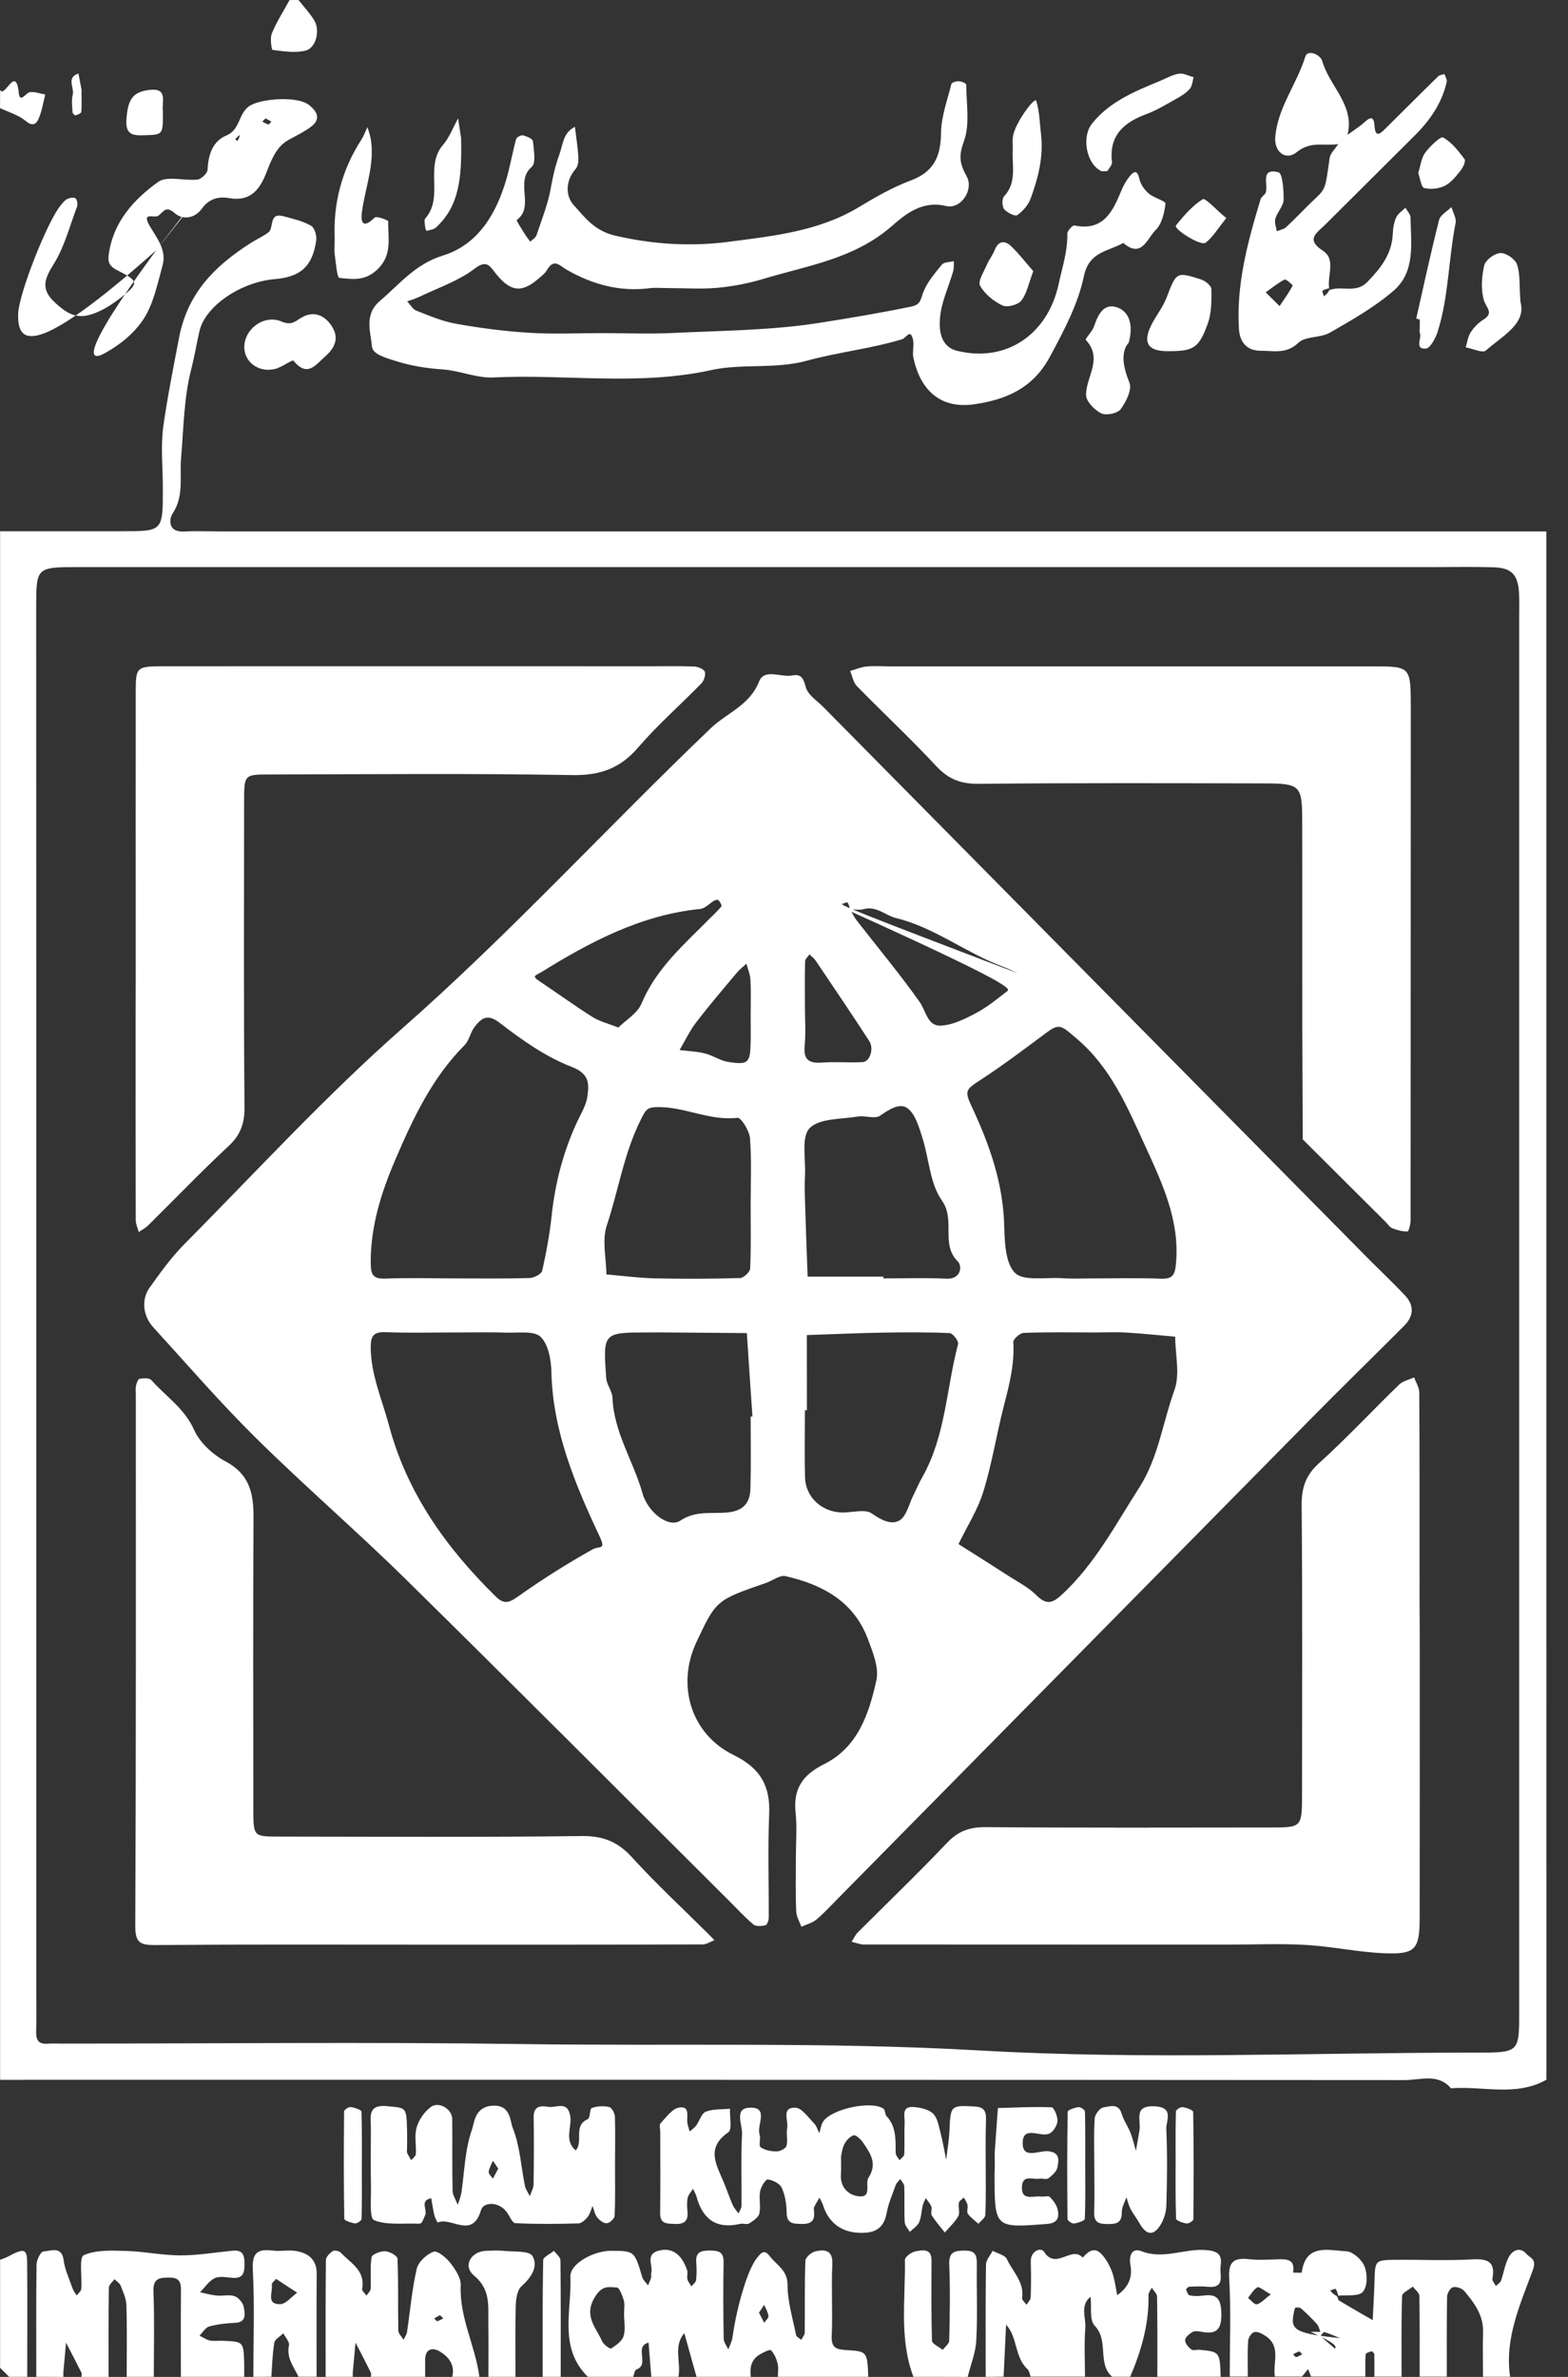 <svg width="66" height="100" viewBox="0 0 66 100" fill="none" xmlns="http://www.w3.org/2000/svg">
<rect x="0" y="0" width="66" height="100" fill="#333333" stroke="none"/>
<path d="M65.091 87.497C63.808 88.221 62.414 87.751 61.074 87.857C60.525 87.213 59.782 87.512 59.131 87.512C39.422 87.497 19.713 87.501 0.004 87.501C0.004 65.784 0.004 44.067 0.004 22.35C1.714 22.35 3.424 22.35 5.134 22.35C6.855 22.35 6.855 22.35 6.855 20.55C6.855 19.666 6.756 18.772 6.878 17.908C7.053 16.676 7.301 15.448 7.533 14.228C7.891 12.329 9.041 11.192 10.538 10.233C10.786 10.074 11.06 9.953 11.296 9.778C11.547 9.593 11.296 8.929 11.928 9.096C12.324 9.202 12.736 9.297 13.09 9.494C13.239 9.577 13.341 9.915 13.311 10.116C13.151 11.211 12.652 11.654 11.555 11.745C10.15 11.863 8.642 12.863 8.394 13.936C8.276 14.455 8.192 14.974 8.059 15.494C7.739 16.714 7.728 18.018 7.621 19.291C7.556 20.072 7.754 20.868 7.263 21.611C7.114 21.834 7.069 22.392 7.72 22.361C8.226 22.335 8.733 22.357 9.24 22.357C27.856 22.357 46.472 22.357 65.088 22.357C65.091 44.063 65.091 65.78 65.091 87.497ZM1.527 54.921C1.527 64.51 1.527 74.103 1.527 83.692C1.527 84.26 1.542 84.829 1.523 85.393C1.512 85.749 1.55 86.015 2.003 85.981C2.194 85.966 2.384 85.977 2.575 85.977C9.041 85.977 15.508 85.905 21.975 85.996C28.389 86.087 34.798 85.897 41.224 86.265C48.174 86.663 55.166 86.356 62.14 86.356C63.945 86.356 63.945 86.356 63.945 84.635C63.945 65.075 63.945 45.514 63.945 25.958C63.945 25.643 63.957 25.325 63.941 25.01C63.911 24.192 63.644 23.889 62.864 23.866C62.041 23.839 61.214 23.858 60.392 23.858C41.372 23.858 22.352 23.858 3.329 23.858C1.523 23.858 1.523 23.858 1.523 25.579C1.527 35.365 1.527 45.143 1.527 54.921Z" fill="white"/>
<path d="M24.744 99.996C23.499 98.768 24.07 97.207 24.009 95.782C23.986 95.236 24.988 94.69 25.723 94.694C26.709 94.698 26.709 94.705 27.033 95.801C27.071 95.93 27.193 96.032 27.277 96.149C27.322 96.043 27.372 95.937 27.406 95.823C27.425 95.766 27.395 95.695 27.41 95.638C27.505 95.323 27.147 94.853 27.707 94.694C28.267 94.535 28.686 94.819 28.922 95.509C28.96 95.623 28.907 95.763 28.933 95.884C28.96 95.994 29.044 96.089 29.101 96.191C29.169 96.104 29.288 96.024 29.299 95.933C29.326 95.683 29.326 95.429 29.307 95.179C29.272 94.739 29.512 94.683 29.882 94.683C30.255 94.683 30.464 94.743 30.457 95.179C30.438 96.248 30.442 97.317 30.461 98.385C30.464 98.541 30.586 98.692 30.655 98.844C30.716 98.681 30.803 98.518 30.83 98.351C31.013 97.025 31.474 95.475 31.858 95.001C31.999 94.83 32.148 94.584 32.395 94.914C32.681 95.293 33.149 95.497 33.149 96.127C33.149 96.828 33.367 97.533 33.507 98.234C33.523 98.313 33.652 98.374 33.728 98.442C33.778 98.336 33.873 98.234 33.873 98.128C33.884 97.12 33.862 96.115 33.9 95.111C33.904 94.967 34.163 94.747 34.334 94.713C34.722 94.633 35.061 94.66 35.035 95.255C34.985 96.259 35.054 97.267 35.008 98.272C34.985 98.817 35.236 98.848 35.678 98.874C36.505 98.924 36.505 98.958 36.547 99.996C35.278 99.996 34.01 99.996 32.742 99.996C32.742 99.811 32.776 99.617 32.734 99.443C32.681 99.238 32.593 99.022 32.452 98.878C32.407 98.829 32.136 98.965 31.992 99.049C31.622 99.261 31.55 99.606 31.603 99.996C30.841 99.996 30.08 99.996 29.318 99.996C29.147 99.382 28.975 98.772 28.804 98.158C28.324 98.719 28.678 99.39 28.556 99.996C28.175 99.996 27.795 99.996 27.414 99.996C27.376 99.515 27.338 99.037 27.299 98.556C26.667 98.719 27.368 99.485 26.785 99.689C26.713 99.716 26.694 99.89 26.652 99.996C26.012 99.996 25.38 99.996 24.744 99.996ZM26.267 97.343C26.267 97.154 26.305 96.953 26.256 96.778C26.199 96.578 26.069 96.24 25.963 96.237C25.654 96.229 25.38 96.123 25.075 96.585C24.531 97.408 25.075 97.893 25.338 98.488C25.399 98.632 25.673 98.833 25.719 98.806C25.928 98.674 26.18 98.499 26.248 98.283C26.336 97.995 26.267 97.662 26.267 97.343ZM31.946 97.298C32.011 97.427 32.091 97.574 32.167 97.722C32.231 97.627 32.353 97.525 32.346 97.438C32.327 97.275 32.231 97.123 32.167 96.968C32.102 97.063 32.041 97.157 31.946 97.298Z" fill="white"/>
<path d="M56.252 96.589C56.336 96.65 56.313 96.756 56.34 96.771C56.816 97.059 57.299 97.336 57.779 97.612C57.806 97.059 57.84 96.509 57.855 95.956C57.882 95.088 57.874 95.081 58.781 95.073C59.851 95.065 60.921 95.115 61.987 95.054C62.646 95.02 62.947 95.171 62.818 95.869C62.803 95.96 62.913 96.074 62.966 96.176C63.039 96.1 63.149 96.04 63.18 95.948C63.298 95.623 63.343 95.259 63.507 94.959C63.667 94.668 63.983 94.508 64.261 94.834C64.402 95.001 64.695 95.024 64.52 95.505C63.991 96.942 63.324 98.382 63.564 99.993C63.183 99.993 62.803 99.993 62.422 99.993C62.422 99.367 62.406 98.746 62.425 98.12C62.448 97.408 62.056 96.888 61.637 96.388C61.542 96.274 61.302 96.191 61.161 96.225C61.047 96.255 60.913 96.479 60.91 96.619C60.891 97.741 60.898 98.867 60.898 99.989C60.517 99.989 60.137 99.989 59.756 99.989C59.756 98.855 59.763 97.726 59.744 96.593C59.74 96.46 59.565 96.331 59.47 96.199C59.31 96.331 59.021 96.456 59.017 96.593C58.979 97.722 58.994 98.855 58.994 99.989C58.613 99.989 58.232 99.989 57.851 99.989C57.851 99.678 57.855 99.367 57.848 99.052C57.848 99.007 57.76 98.916 57.73 98.924C57.638 98.946 57.486 98.999 57.482 99.052C57.459 99.363 57.471 99.674 57.471 99.985C56.709 99.985 55.947 99.985 55.185 99.985C55.144 99.879 55.102 99.776 55.06 99.67C54.976 99.776 54.888 99.879 54.805 99.985C54.424 99.985 54.043 99.985 53.662 99.985C53.563 99.409 53.94 98.723 53.274 98.279C53.133 98.185 52.938 98.082 52.797 98.113C52.683 98.135 52.542 98.351 52.535 98.492C52.504 98.988 52.523 99.485 52.523 99.985C52.268 99.985 52.017 99.985 51.762 99.985C51.762 98.605 51.819 97.222 51.739 95.842C51.697 95.096 51.983 94.982 52.603 95.05C52.977 95.092 53.361 95.065 53.738 95.054C54.134 95.043 54.527 95.02 54.428 95.611C54.553 95.611 54.789 95.626 54.793 95.607C54.957 94.368 55.928 94.679 56.663 94.713C56.941 94.724 57.326 95.069 57.436 95.353C57.562 95.664 57.562 96.191 57.372 96.411C57.2 96.627 56.697 96.543 56.252 96.589C56.225 96.589 56.279 96.589 56.336 96.589C56.301 96.49 56.282 96.381 56.221 96.301C56.202 96.278 56.069 96.339 55.989 96.365C56.05 96.437 56.107 96.513 56.252 96.589ZM56.408 98.37C56.183 98.279 55.97 98.181 55.749 98.113C55.711 98.101 55.635 98.219 55.574 98.279C55.78 98.457 55.985 98.636 56.195 98.814C56.24 98.715 56.29 98.617 55.17 98.105C55.326 98.105 55.452 98.105 55.578 98.105C55.532 97.999 55.513 97.87 55.441 97.787C55.231 97.552 55.007 97.332 54.77 97.123C54.717 97.074 54.534 97.067 54.519 97.093C54.466 97.195 54.458 97.317 54.435 97.434C54.325 98.063 54.671 98.181 56.408 98.37ZM53.491 96.528C53.19 96.362 52.996 96.187 52.927 96.229C52.763 96.324 52.66 96.521 52.531 96.676C52.657 96.775 52.805 96.968 52.9 96.945C53.076 96.904 53.22 96.729 53.491 96.528ZM54.812 99.049C54.77 99.007 54.717 98.924 54.687 98.931C54.595 98.95 54.515 99.007 54.431 99.049C54.473 99.09 54.527 99.174 54.557 99.166C54.648 99.147 54.728 99.09 54.812 99.049Z" fill="white"/>
<path d="M41.49 99.996C41.49 98.42 41.479 96.843 41.502 95.27C41.505 95.077 41.684 94.887 41.783 94.694C41.989 94.808 42.305 94.872 42.381 95.043C42.621 95.57 43.124 96.005 43.021 96.676C43.01 96.76 43.139 96.866 43.204 96.964C43.265 96.862 43.379 96.763 43.383 96.661C43.402 96.157 43.402 95.653 43.387 95.149C43.375 94.698 43.817 94.527 43.95 94.74C44.442 95.52 45.116 94.459 45.573 94.982C45.79 94.736 46.049 94.512 46.346 94.815C46.548 95.02 46.7 95.297 46.803 95.566C46.921 95.884 46.955 96.229 47.028 96.562C47.473 96.244 47.687 95.839 47.58 95.274C47.515 94.925 47.633 94.55 48.041 94.709C48.974 95.077 49.861 94.584 50.775 94.664C51.289 94.709 51.446 94.868 51.377 95.331C51.324 95.706 51.605 96.293 50.813 96.206C50.562 96.18 50.307 96.195 50.055 96.206C50.01 96.21 49.918 96.301 49.926 96.328C49.956 96.418 50.01 96.559 50.075 96.57C50.257 96.604 50.455 96.604 50.642 96.578C51.194 96.502 51.388 96.688 51.407 97.283C51.43 97.957 51.255 98.234 50.57 98.101C50.448 98.079 50.291 98.056 50.196 98.109C50.063 98.185 49.892 98.329 49.884 98.45C49.876 98.579 50.021 98.753 50.143 98.844C50.223 98.905 50.391 98.844 50.512 98.859C51.343 98.946 51.343 98.95 51.381 99.993C50.493 99.993 49.606 99.993 48.715 99.993C48.715 98.871 48.722 97.749 48.703 96.623C48.7 96.498 48.559 96.373 48.479 96.248C48.429 96.354 48.338 96.46 48.342 96.562C48.368 97.772 48.041 98.893 47.572 99.993C47.317 99.993 47.066 99.993 46.81 99.993C46.171 99.424 46.689 98.48 46.079 97.847C45.847 97.609 45.954 97.044 45.904 96.627C45.447 96.995 45.714 97.499 45.683 97.934C45.63 98.617 45.668 99.303 45.668 99.989C44.906 99.989 44.145 99.989 43.383 99.989C43.341 99.883 43.326 99.746 43.25 99.674C42.697 99.166 42.842 98.332 42.347 97.802C42.313 98.529 42.278 99.261 42.244 99.989C42 99.996 41.745 99.996 41.49 99.996Z" fill="white"/>
<path d="M1.527 99.996C1.527 98.419 1.516 96.839 1.539 95.262C1.542 95.069 1.721 94.724 1.824 94.721C2.133 94.713 2.594 94.463 2.681 95.1C2.735 95.497 2.917 95.88 3.051 96.267C3.089 96.377 3.165 96.472 3.226 96.574C3.294 96.483 3.412 96.396 3.42 96.301C3.462 95.808 3.317 94.974 3.527 94.88C4.052 94.641 4.73 94.686 5.347 94.701C6.097 94.724 6.844 94.887 7.594 94.887C8.325 94.887 9.057 94.762 9.788 94.69C10.226 94.645 10.294 94.883 10.291 95.259C10.291 95.63 10.23 95.865 9.788 95.831C9.537 95.812 9.243 95.748 9.038 95.846C8.794 95.964 8.622 96.233 8.421 96.437C8.653 96.487 8.885 96.555 9.121 96.578C9.373 96.6 9.651 96.525 9.875 96.604C10.043 96.661 10.23 96.885 10.26 97.059C10.306 97.328 10.397 97.707 9.883 97.726C9.521 97.741 9.152 97.783 8.805 97.878C8.645 97.923 8.531 98.132 8.398 98.264C8.543 98.336 8.683 98.439 8.84 98.469C9.022 98.503 9.22 98.469 9.407 98.48C10.249 98.518 10.252 98.522 10.279 99.428C10.283 99.617 10.279 99.807 10.279 99.996C9.392 99.996 8.504 99.996 7.613 99.996C7.613 98.802 7.606 97.605 7.617 96.411C7.621 96.055 7.587 95.82 7.137 95.82C6.707 95.82 6.436 95.85 6.459 96.411C6.505 97.605 6.474 98.802 6.474 99.996C6.094 99.996 5.713 99.996 5.332 99.996C5.332 98.992 5.351 97.991 5.321 96.991C5.313 96.71 5.183 96.426 5.077 96.157C5.035 96.051 4.905 95.975 4.818 95.888C4.734 96.005 4.585 96.123 4.582 96.24C4.563 97.495 4.57 98.746 4.57 100C4.189 100 3.809 100 3.428 100C3.428 99.939 3.451 99.867 3.424 99.814C3.214 99.394 2.997 98.977 2.78 98.56C2.742 98.977 2.704 99.394 2.666 99.814C2.662 99.875 2.666 99.939 2.666 100C2.289 99.996 1.908 99.996 1.527 99.996Z" fill="white"/>
<path d="M13.707 99.996C13.707 98.359 13.699 96.718 13.718 95.081C13.718 94.952 13.878 94.793 14.008 94.705C14.076 94.66 14.278 94.701 14.343 94.77C14.75 95.209 15.39 95.516 15.242 96.293C15.226 96.373 15.36 96.487 15.425 96.581C15.486 96.483 15.6 96.384 15.604 96.278C15.623 95.839 15.569 95.388 15.642 94.959C15.661 94.842 16.019 94.701 16.217 94.713C16.399 94.721 16.727 94.906 16.731 95.024C16.773 96.032 16.746 97.04 16.765 98.048C16.769 98.181 16.91 98.306 16.986 98.439C17.035 98.332 17.112 98.23 17.131 98.12C17.264 97.23 17.34 96.324 17.542 95.448C17.611 95.16 17.957 94.838 18.25 94.732C18.414 94.675 18.788 94.986 18.959 95.209C19.168 95.478 19.408 95.839 19.393 96.149C19.332 97.506 20.01 98.696 20.178 99.996C19.797 99.996 19.416 99.996 19.035 99.996C19.161 99.492 18.883 99.151 18.509 98.927C18.235 98.764 17.908 98.791 17.896 99.253C17.892 99.5 17.896 99.746 17.896 99.996C17.135 99.996 16.373 99.996 15.611 99.996C15.611 99.936 15.634 99.864 15.607 99.811C15.398 99.39 15.181 98.973 14.964 98.556C14.926 98.973 14.887 99.39 14.849 99.811C14.846 99.871 14.849 99.936 14.849 99.996C14.469 99.996 14.088 99.996 13.707 99.996ZM18.521 97.4C18.441 97.445 18.357 97.491 18.277 97.537C18.319 97.578 18.372 97.662 18.403 97.654C18.494 97.635 18.574 97.578 18.658 97.537C18.612 97.491 18.57 97.449 18.521 97.4Z" fill="white"/>
<path d="M38.447 99.996C37.842 98.393 38.116 96.722 38.089 95.077C38.085 94.952 38.375 94.739 38.55 94.713C38.82 94.667 39.209 94.58 39.209 95.088C39.205 96.218 39.194 97.343 39.228 98.472C39.232 98.609 39.525 98.734 39.681 98.863C39.776 98.734 39.952 98.605 39.955 98.472C39.978 97.407 40.001 96.343 39.955 95.278C39.932 94.72 40.199 94.686 40.629 94.686C41.071 94.686 41.121 94.906 41.117 95.27C41.102 96.335 41.151 97.404 41.094 98.465C41.067 98.98 40.858 99.488 40.732 100C39.971 99.996 39.209 99.996 38.447 99.996Z" fill="white"/>
<path d="M10.664 99.996C10.664 98.488 10.721 96.979 10.641 95.475C10.603 94.721 10.892 94.614 11.506 94.686C11.818 94.724 12.142 94.652 12.45 94.701C12.972 94.789 13.334 95.054 13.33 95.66C13.318 97.104 13.326 98.548 13.326 99.992C13.071 99.992 12.819 99.992 12.564 99.992C12.366 99.572 12.046 99.2 12.164 98.666C12.195 98.526 12.012 98.332 11.925 98.166C11.791 98.298 11.57 98.412 11.547 98.56C11.467 99.03 11.456 99.515 11.422 99.992C11.17 99.996 10.915 99.996 10.664 99.996ZM11.624 95.876C11.589 95.922 11.426 96.039 11.441 96.127C11.49 96.43 11.189 96.957 11.799 96.938C12.039 96.93 12.271 96.627 12.507 96.456C12.248 96.29 11.989 96.119 11.624 95.876Z" fill="white"/>
<path d="M20.558 99.996C20.558 99.246 20.566 98.499 20.555 97.749C20.543 97.029 20.665 96.324 19.949 95.732C19.465 95.331 19.823 94.713 20.471 94.694C20.722 94.686 20.974 94.671 21.221 94.698C21.636 94.743 22.276 94.683 22.409 94.91C22.672 95.346 22.367 95.812 21.952 96.183C21.77 96.346 21.716 96.722 21.709 97.002C21.682 97.999 21.697 98.999 21.697 99.996C21.32 99.996 20.939 99.996 20.558 99.996Z" fill="white"/>
<path d="M0.004 95.073C0.11 95.031 0.221 94.997 0.324 94.944C1.013 94.573 1.135 94.599 1.143 95.179C1.158 96.786 1.146 98.389 1.146 99.996C0.891 99.996 0.64 99.996 0.385 99.996C0.259 99.871 0.13 99.742 0.004 99.617C0.004 98.101 0.004 96.589 0.004 95.073Z" fill="white"/>
<path d="M22.843 99.996C22.843 98.359 22.832 96.722 22.863 95.088C22.866 94.956 23.16 94.827 23.316 94.694C23.411 94.827 23.586 94.956 23.59 95.088C23.609 96.725 23.601 98.363 23.601 99.996C23.35 99.996 23.095 99.996 22.843 99.996Z" fill="white"/>
<path d="M12.564 0C12.789 0.284 13.044 0.553 13.231 0.864C13.478 1.273 13.307 2.009 12.873 2.126C12.435 2.24 11.936 2.16 11.475 2.1C11.429 2.092 11.357 1.607 11.445 1.399C11.646 0.913 11.936 0.466 12.187 0.004C12.313 -7.05948e-10 12.439 0 12.564 0Z" fill="white"/>
<path d="M0.004 3.786C0.202 4.146 0.67 2.695 0.792 3.919C0.838 4.362 1.097 3.896 1.261 3.877C1.466 3.851 1.687 3.938 1.904 3.979C1.817 4.321 1.763 4.677 1.626 4.995C1.542 5.192 1.39 5.351 1.089 5.094C0.788 4.84 0.369 4.722 0 4.548C0.004 4.294 0.004 4.04 0.004 3.786Z" fill="white"/>
<path d="M28.111 12.12C27.855 12.12 27.6 12.094 27.349 12.124C26.092 12.287 24.942 11.969 23.864 11.355C23.563 11.184 23.323 10.847 23.026 11.355C22.935 11.514 22.771 11.635 22.626 11.757C21.914 12.352 21.45 12.261 20.81 11.434C20.596 11.162 20.456 10.938 19.98 11.302C19.294 11.825 18.426 12.113 17.633 12.496C17.477 12.572 17.302 12.617 17.138 12.678C17.264 12.81 17.367 13.007 17.523 13.068C18.068 13.284 18.62 13.519 19.191 13.621C20.208 13.803 21.236 13.936 22.265 14C23.274 14.065 24.294 14.015 25.308 14.015C26.321 14.015 27.338 14.057 28.351 14.008C30.392 13.909 32.452 13.902 34.463 13.587C35.754 13.386 37.057 13.166 38.344 12.901C38.767 12.814 38.74 12.609 38.855 12.314C39.018 11.882 39.346 11.499 39.647 11.131C39.738 11.021 39.978 11.029 40.149 10.987C40.142 11.12 40.161 11.26 40.127 11.385C39.906 12.185 39.494 12.928 39.563 13.811C39.605 14.326 39.86 14.656 40.279 14.758C42.37 15.274 44.106 14.053 44.56 11.954C44.712 11.245 44.941 10.57 44.925 9.831C44.922 9.714 45.146 9.471 45.222 9.486C46.437 9.733 46.83 8.914 47.195 8.031C47.283 7.815 47.401 7.603 47.546 7.421C47.774 7.14 47.888 7.197 47.968 7.557C48.018 7.773 48.182 7.997 48.357 8.145C48.57 8.327 49.069 8.459 49.058 8.565C49.012 8.96 48.901 9.433 48.635 9.687C48.296 10.009 48.06 10.896 47.283 10.222C46.647 10.582 45.839 10.574 45.622 11.624C45.375 12.803 44.784 13.909 44.194 15.005C43.474 16.354 42.316 16.816 41.025 17.006C39.616 17.214 38.748 16.456 38.447 15.05C38.394 14.808 38.485 14.535 38.432 14.296C38.318 13.803 38.154 14.216 37.971 14.273C36.657 14.671 35.282 14.815 33.964 15.175C32.62 15.543 31.23 15.285 29.939 15.569C26.881 16.244 23.819 15.732 20.764 15.88C20.063 15.914 19.351 15.592 18.639 15.543C17.969 15.494 17.344 15.403 16.689 15.198C16.243 15.058 15.687 14.91 15.657 14.58C15.6 13.951 15.318 13.231 15.992 12.659C16.822 11.954 17.477 11.112 18.631 10.756C20.117 10.297 20.878 9.016 21.305 7.572C21.472 7.008 21.568 6.42 21.724 5.852C21.747 5.772 21.933 5.674 22.021 5.696C22.173 5.734 22.421 5.84 22.432 5.939C22.466 6.307 22.573 6.856 22.379 7.023C21.651 7.656 22.527 8.679 21.75 9.259C21.728 9.274 21.952 9.627 22.07 9.816C22.146 9.937 22.234 10.051 22.318 10.169C22.409 10.078 22.543 10.006 22.581 9.899C22.805 9.232 23.072 8.569 23.19 7.883C23.274 7.406 23.377 6.97 23.541 6.511C23.704 6.056 23.7 5.586 24.199 5.336C24.249 5.757 24.317 6.178 24.344 6.598C24.355 6.769 24.333 6.993 24.23 7.11C23.788 7.607 23.807 8.255 24.146 8.626C24.611 9.138 25.007 9.702 25.883 9.911C27.494 10.29 29.112 10.377 30.678 10.172C32.536 9.93 34.463 9.733 36.147 8.717C36.847 8.293 37.575 7.879 38.34 7.591C39.308 7.228 39.597 6.583 39.609 5.609C39.616 4.912 39.875 4.218 40.047 3.528C40.062 3.468 40.256 3.411 40.367 3.419C40.473 3.422 40.671 3.509 40.671 3.559C40.671 4.362 40.835 5.23 40.572 5.943C40.351 6.553 40.386 6.871 40.686 7.413C41.006 7.982 40.443 8.819 39.822 8.668C38.778 8.414 38.059 9.062 37.51 9.536C35.93 10.9 33.983 11.173 32.129 11.734C31.504 11.923 30.845 12.048 30.194 12.109C29.512 12.17 28.811 12.12 28.111 12.12Z" fill="white"/>
<path d="M55.955 12.204C56.484 12.003 57.071 12.363 57.558 11.859C58.114 11.283 58.59 10.688 58.625 9.839C58.632 9.604 58.674 9.358 58.769 9.145C58.842 8.986 59.025 8.873 59.158 8.74C59.23 8.876 59.367 9.013 59.371 9.153C59.39 10.241 59.588 11.435 58.651 12.238C57.848 12.928 56.899 13.466 55.974 13.997C55.578 14.224 54.949 14.137 54.652 14.421C54.146 14.906 53.609 14.755 53.076 14.758C52.504 14.762 52.188 14.417 52.15 13.849C52.032 11.954 52.523 10.157 53.064 8.372C53.098 8.266 53.255 8.194 53.281 8.088C53.38 7.736 53.038 7.053 53.814 7.247C53.982 7.288 54.039 8.005 54.028 8.406C54.02 8.672 53.765 8.922 53.681 9.198C53.635 9.358 53.715 9.551 53.742 9.729C53.875 9.672 54.039 9.649 54.138 9.555C54.553 9.168 54.938 8.751 55.353 8.361C55.799 7.94 55.787 7.94 55.966 6.655C55.997 6.443 56.206 6.254 56.332 6.057C56.458 5.931 56.587 5.803 56.713 5.678C56.956 5.499 57.215 5.34 57.436 5.139C57.695 4.901 57.832 4.904 57.855 5.283C57.874 5.575 57.939 5.78 58.244 5.48C59.009 4.726 59.763 3.964 60.533 3.214C60.594 3.153 60.708 3.146 60.799 3.115C60.834 3.225 60.917 3.35 60.895 3.449C60.689 4.351 60.178 5.079 59.531 5.719C58.278 6.966 57.025 8.213 55.772 9.46C55.433 9.797 54.942 10.063 55.677 10.544C56.263 10.927 55.837 11.594 55.955 12.204C55.955 12.23 55.955 12.177 55.955 12.121C55.856 12.155 55.745 12.174 55.665 12.234C55.642 12.253 55.703 12.386 55.73 12.466C55.806 12.405 55.879 12.348 55.955 12.204ZM53.277 12.299C53.517 12.537 53.689 12.708 53.86 12.879C54.05 12.594 54.249 12.318 54.412 12.018C54.424 11.995 54.13 11.73 54.07 11.761C53.795 11.901 53.548 12.105 53.277 12.299Z" fill="white"/>
<path d="M6.574 10.529C1.39 15.145 0.716 14.482 0.766 13.185C0.796 12.352 1.999 9.297 2.559 8.634C2.639 8.539 2.723 8.425 2.83 8.372C2.933 8.323 3.115 8.289 3.18 8.346C3.252 8.406 3.279 8.596 3.241 8.698C2.933 9.517 2.712 10.392 2.255 11.12C1.862 11.745 1.714 12.166 2.3 12.716C2.929 13.307 3.355 13.458 4.113 13.125C4.49 12.962 4.844 12.719 5.164 12.462C5.819 11.931 5.842 11.821 4.985 11.397C4.605 11.211 4.536 11.044 4.574 10.737C4.745 9.365 5.614 8.403 6.654 7.656C7.031 7.383 7.754 7.618 8.314 7.554C8.474 7.535 8.729 7.292 8.737 7.144C8.767 6.519 8.942 5.943 9.529 5.7C10.142 5.45 10.016 4.719 10.561 4.423C11.083 4.139 12.534 4.04 13.01 4.419C13.341 4.684 13.524 4.999 13.101 5.325C12.823 5.537 12.5 5.693 12.187 5.863C11.791 6.083 11.559 6.352 11.235 7.205C10.95 7.955 10.565 8.497 9.639 8.334C9.175 8.251 8.782 8.38 8.497 8.778C8.185 9.21 7.674 9.251 7.358 8.971C6.97 8.622 6.882 8.929 6.657 9.081C6.49 9.191 5.945 8.888 6.299 9.502C6.593 10.006 7.023 10.517 6.844 11.158C6.627 11.942 6.463 12.799 6.021 13.455C5.637 14.023 5.065 14.505 4.372 14.88C3.793 15.191 3.287 15.008 6.574 10.529C10.192 5.829 10.131 5.757 10.07 5.685C10.013 5.742 9.956 5.799 9.898 5.856C9.975 5.912 10.043 5.981 10.127 6.022C10.146 6.026 10.207 5.947 6.574 10.529ZM11.178 4.98C11.129 5.029 11.087 5.071 11.041 5.117C11.125 5.158 11.209 5.215 11.296 5.234C11.327 5.242 11.38 5.158 11.422 5.117C11.342 5.067 11.258 5.022 11.178 4.98Z" fill="white"/>
<path d="M14.088 10.006C14.027 8.611 14.362 7.19 15.2 5.893C15.31 5.723 15.379 5.53 15.466 5.348C15.516 5.514 15.581 5.681 15.607 5.852C15.779 6.898 15.379 7.879 15.238 8.888C15.169 9.376 15.28 9.634 15.771 9.153C15.847 9.081 16.346 9.259 16.342 9.316C16.323 10.025 16.54 10.745 15.844 11.374C15.322 11.84 14.811 11.741 14.286 11.692C14.187 11.685 14.137 11.048 14.088 10.695C14.065 10.514 14.088 10.324 14.088 10.006Z" fill="white"/>
<path d="M56.336 6.06C55.757 6.159 55.178 5.916 54.587 6.398C54.119 6.78 53.632 6.386 53.677 5.78C53.773 4.537 54.584 3.544 54.942 2.384C55.041 2.066 55.582 2.293 55.658 2.573C55.955 3.631 57.04 4.423 56.717 5.685C56.591 5.806 56.461 5.935 56.336 6.06Z" fill="white"/>
<path d="M10.283 14.599C10.287 13.834 11.117 13.216 11.852 13.527C12.233 13.686 12.378 13.561 12.656 13.383C13.143 13.072 13.616 13.216 13.939 13.682C14.274 14.167 14.145 14.588 13.707 14.978C13.284 15.35 12.945 15.895 12.351 15.175C12.305 15.122 11.864 15.452 11.586 15.52C10.896 15.695 10.279 15.236 10.283 14.599Z" fill="white"/>
<path d="M47.511 14.414C47.165 14.808 47.264 15.414 47.542 16.108C47.656 16.392 47.397 16.911 47.169 17.218C47.035 17.396 46.555 17.491 46.35 17.389C46.068 17.248 45.718 16.888 45.714 16.619C45.706 15.854 46.445 15.092 45.702 14.3C45.664 14.258 45.98 13.94 46.053 13.727C46.213 13.239 46.46 12.738 47.024 12.932C47.492 13.095 47.728 13.602 47.511 14.414Z" fill="white"/>
<path d="M49.111 14.774C48.349 14.766 48.113 14.448 48.418 13.765C48.608 13.341 48.928 12.97 49.096 12.541C49.518 11.442 49.503 11.423 50.554 11.757C50.73 11.814 50.985 12.018 50.989 12.159C50.996 12.64 51 13.152 50.844 13.595C50.459 14.668 50.234 14.781 49.111 14.774Z" fill="white"/>
<path d="M46.612 7.197C46.468 7.197 46.392 7.22 46.342 7.193C45.718 6.875 45.523 5.753 45.965 5.2C46.708 4.271 47.763 3.847 48.81 3.411C49.077 3.301 49.343 3.146 49.621 3.1C49.816 3.07 50.036 3.195 50.242 3.248C50.193 3.415 50.185 3.619 50.078 3.741C49.926 3.915 49.713 4.048 49.503 4.161C49.096 4.389 48.692 4.639 48.258 4.798C47.309 5.151 46.677 5.689 46.803 6.811C46.822 6.943 46.67 7.091 46.612 7.197Z" fill="white"/>
<path d="M63.998 12.697C64.257 13.621 63.252 14.118 62.544 14.747C62.407 14.868 61.984 14.667 61.694 14.614C61.759 14.402 61.786 14.163 61.904 13.981C62.033 13.777 62.224 13.583 62.429 13.454C62.902 13.163 62.555 12.954 62.46 12.632C62.327 12.177 62.365 11.635 62.475 11.165C62.528 10.938 62.909 10.658 63.153 10.646C63.389 10.635 63.77 10.893 63.85 11.12C63.991 11.503 63.945 11.957 63.998 12.697Z" fill="white"/>
<path d="M59.611 13.405C59.927 12.018 60.224 10.627 60.575 9.251C60.628 9.043 60.913 8.891 61.093 8.713C61.157 8.937 61.31 9.179 61.268 9.384C60.967 10.904 60.982 12.48 60.51 13.966C60.422 14.235 60.197 14.656 60.015 14.667C59.523 14.694 59.859 14.232 59.763 14.004C59.74 13.951 59.76 13.879 59.76 13.818C59.76 13.693 59.76 13.568 59.76 13.443C59.71 13.428 59.66 13.417 59.611 13.405Z" fill="white"/>
<path d="M43.821 5.681C43.924 6.617 43.695 7.5 43.379 8.357C43.28 8.626 43.055 8.884 42.819 9.051C42.732 9.115 42.389 8.948 42.267 8.8C42.176 8.687 42.168 8.365 42.263 8.262C42.804 7.682 42.595 6.989 42.629 6.329C42.636 6.14 42.61 5.95 42.633 5.765C42.716 5.166 43.562 4.063 43.615 4.237C43.76 4.696 43.764 5.196 43.821 5.681Z" fill="white"/>
<path d="M19.408 5.803C19.446 7.474 19.336 8.66 18.357 9.566C18.262 9.657 18.094 9.672 17.957 9.714C17.953 9.714 17.9 9.615 17.896 9.558C17.889 9.433 17.839 9.259 17.9 9.191C18.696 8.293 17.862 7.015 18.643 6.102C18.917 5.78 19.073 5.359 19.282 4.98C19.347 5.401 19.408 5.818 19.408 5.803Z" fill="white"/>
<path d="M43.493 11.408C43.303 11.908 43.227 12.34 42.991 12.647C42.853 12.825 42.393 12.947 42.195 12.852C41.825 12.674 41.444 12.371 41.254 12.018C41.151 11.829 41.418 11.431 41.54 11.135C41.631 10.923 41.783 10.737 41.867 10.521C42.031 10.116 42.301 10.108 42.564 10.362C42.903 10.688 43.193 11.067 43.493 11.408Z" fill="white"/>
<path d="M59.695 7.281C59.794 6.977 59.821 6.655 59.984 6.432C60.186 6.159 60.636 5.723 60.742 5.784C61.104 5.981 61.386 6.352 61.645 6.693C61.706 6.773 61.588 7.038 61.485 7.167C61.291 7.409 61.085 7.682 60.818 7.815C60.567 7.94 60.217 7.978 59.946 7.91C59.821 7.879 59.782 7.512 59.695 7.281Z" fill="white"/>
<path d="M6.855 4.643C6.867 5.685 6.863 5.662 6.105 5.689C5.614 5.708 5.275 5.689 5.321 5.029C5.381 4.177 5.583 3.87 6.292 3.782C7.069 3.692 6.81 4.264 6.855 4.643Z" fill="white"/>
<path d="M51.617 9.176C51.263 9.612 51.057 9.972 50.749 10.21C50.543 10.37 49.385 9.631 49.499 9.486C49.827 9.073 50.189 8.653 50.627 8.38C50.733 8.315 51.194 8.827 51.617 9.176Z" fill="white"/>
<path d="M3.431 3.767C3.431 4.218 3.447 4.468 3.42 4.715C3.412 4.772 3.268 4.825 3.176 4.855C3.15 4.863 3.058 4.775 3.054 4.73C3.043 4.484 3.001 4.222 3.062 3.987C3.138 3.688 2.776 3.267 3.302 3.093C3.359 3.384 3.412 3.673 3.431 3.767Z" fill="white"/>
<path d="M41.49 91.101C41.49 91.795 41.505 92.488 41.475 93.182C41.471 93.311 41.284 93.432 41.185 93.557C41.033 93.421 40.854 93.299 40.74 93.136C40.679 93.053 40.751 92.886 40.724 92.769C40.702 92.659 40.626 92.56 40.572 92.454C40.496 92.526 40.374 92.594 40.359 92.678C40.325 92.86 40.416 93.091 40.336 93.235C40.195 93.493 39.963 93.697 39.769 93.925C39.582 93.686 39.38 93.458 39.22 93.204C39.163 93.114 39.243 92.947 39.201 92.833C39.155 92.704 39.045 92.594 38.965 92.477C38.919 92.583 38.862 92.689 38.836 92.799C38.782 93.03 38.782 93.284 38.687 93.493C38.615 93.656 38.432 93.765 38.295 93.898C38.218 93.762 38.089 93.629 38.081 93.493C38.055 92.988 38.081 92.484 38.062 91.98C38.059 91.878 37.952 91.776 37.895 91.673C37.826 91.764 37.731 91.84 37.697 91.942C37.56 92.329 37.392 92.712 37.32 93.11C37.19 93.834 36.718 93.974 36.093 93.932C35.374 93.887 34.863 93.477 34.642 92.772C34.608 92.662 34.543 92.56 34.494 92.458C34.418 92.591 34.334 92.719 34.269 92.856C34.246 92.909 34.258 92.981 34.265 93.041C34.311 93.458 34.113 93.576 33.717 93.564C33.374 93.553 33.119 93.549 33.111 93.091C33.108 92.738 33.05 92.363 32.906 92.045C32.826 91.867 32.532 91.719 32.319 91.692C32.231 91.681 32.03 91.999 31.995 92.189C31.938 92.496 32.03 92.829 31.961 93.129C31.923 93.295 31.698 93.439 31.527 93.546C31.436 93.602 31.276 93.53 31.154 93.561C30.145 93.796 29.573 93.356 29.314 92.405C29.284 92.295 29.219 92.192 29.169 92.086C29.09 92.215 28.975 92.333 28.945 92.469C28.907 92.651 28.918 92.848 28.937 93.034C28.979 93.443 28.796 93.584 28.396 93.564C28.065 93.549 27.779 93.568 27.787 93.102C27.802 91.969 27.791 90.832 27.791 89.699C27.791 89.574 27.738 89.395 27.802 89.331C28.038 89.081 28.29 88.717 28.583 88.668C29.074 88.584 28.884 89.066 28.937 89.335C28.96 89.448 28.998 89.562 29.029 89.676C29.124 89.589 29.238 89.517 29.31 89.414C29.451 89.225 29.527 88.91 29.706 88.842C30.015 88.721 30.384 88.751 30.727 88.717C30.708 89.058 30.826 89.593 30.655 89.71C29.703 90.362 30.152 91.071 30.457 91.795C30.59 92.117 30.704 92.45 30.841 92.769C30.898 92.897 31.001 93.004 31.085 93.121C31.131 93.015 31.211 92.905 31.211 92.799C31.222 91.791 31.184 90.779 31.234 89.775C31.253 89.395 30.898 88.717 31.519 88.675C32.407 88.615 31.835 89.407 31.973 89.801C32.03 89.972 31.923 90.267 32.014 90.335C32.19 90.464 32.46 90.513 32.688 90.513C32.833 90.513 33.073 90.392 33.104 90.279C33.168 90.044 33.085 89.771 33.134 89.528C33.195 89.217 32.871 88.656 33.481 88.672C33.747 88.679 34.018 89.081 34.261 89.327C34.368 89.433 34.414 89.604 34.486 89.744C34.539 89.577 34.559 89.388 34.654 89.248C35.019 88.717 36.676 88.368 37.186 88.713C37.266 88.766 37.243 88.952 37.316 89.028C37.735 89.479 37.693 90.028 37.701 90.578C37.701 90.68 37.807 90.783 37.861 90.885C37.929 90.802 38.059 90.722 38.062 90.635C38.081 90.195 38.059 89.752 38.078 89.312C38.089 89.039 37.929 88.607 38.451 88.645C38.736 88.664 39.079 88.74 39.27 88.918C39.46 89.1 39.513 89.437 39.586 89.721C39.685 90.097 39.746 90.483 39.826 90.862C39.875 90.442 39.951 90.021 39.967 89.6C40.008 88.577 40.031 88.569 41.014 88.622C41.456 88.645 41.513 88.85 41.502 89.21C41.479 89.839 41.49 90.472 41.49 91.101ZM35.4 90.722C35.4 91.097 35.412 91.287 35.396 91.476C35.355 92.003 35.694 92.337 36.109 92.397C36.737 92.488 36.394 91.874 36.554 91.624C36.943 91.025 36.634 90.585 36.322 90.135C36.227 90.002 36.032 89.809 35.933 89.835C35.777 89.877 35.617 90.055 35.537 90.214C35.438 90.423 35.415 90.669 35.4 90.722Z" fill="white"/>
<path d="M25.887 91.143C25.887 91.836 25.902 92.53 25.871 93.22C25.867 93.337 25.666 93.527 25.544 93.534C25.41 93.546 25.232 93.409 25.136 93.288C25.033 93.155 25.003 92.969 24.942 92.803C24.877 92.962 24.839 93.14 24.736 93.269C24.641 93.39 24.477 93.538 24.344 93.542C23.46 93.565 22.573 93.576 21.689 93.531C21.56 93.523 21.446 93.216 21.32 93.053C20.985 92.609 20.349 92.64 20.25 92.973C19.884 94.235 18.989 93.242 18.418 93.508C18.372 93.402 18.304 93.299 18.281 93.189C18.228 92.958 18.193 92.719 18.151 92.484C17.656 92.575 17.995 92.962 17.896 93.193C17.851 93.299 17.809 93.413 17.748 93.508C17.725 93.546 17.637 93.557 17.58 93.553C16.959 93.527 16.285 93.625 15.744 93.405C15.543 93.322 15.626 92.492 15.615 92.003C15.6 91.184 15.607 90.366 15.611 89.547C15.615 89.066 15.444 88.516 16.323 88.611C17.1 88.694 17.108 88.619 17.134 89.634C17.142 89.885 17.134 90.138 17.134 90.388C17.134 90.453 17.116 90.521 17.138 90.574C17.184 90.68 17.249 90.779 17.306 90.881C17.375 90.798 17.5 90.715 17.504 90.627C17.527 90.252 17.435 89.85 17.538 89.502C17.63 89.183 17.862 88.846 18.132 88.645C18.468 88.391 19.031 88.728 19.035 89.145C19.046 90.153 19.027 91.162 19.05 92.166C19.054 92.363 19.191 92.56 19.267 92.757C19.321 92.591 19.393 92.424 19.42 92.253C19.553 91.363 19.568 90.43 19.865 89.6C19.964 89.323 19.972 88.656 20.695 88.592C21.499 88.52 21.465 89.229 21.579 89.517C21.884 90.275 21.93 91.135 22.093 91.954C22.124 92.109 22.23 92.246 22.299 92.394C22.356 92.227 22.459 92.064 22.459 91.897C22.474 90.953 22.478 90.01 22.463 89.066C22.455 88.585 22.779 88.585 23.087 88.638C23.403 88.691 23.864 88.376 23.994 88.975C24.1 89.468 23.716 90.04 24.234 90.468C24.569 90.1 24.108 89.433 24.744 89.153C24.847 89.108 24.812 88.725 24.912 88.687C25.132 88.603 25.41 88.592 25.643 88.645C25.753 88.672 25.879 88.91 25.883 89.058C25.902 89.756 25.887 90.449 25.887 91.143ZM20.97 91.237C20.875 91.097 20.814 91.002 20.749 90.904C20.684 91.059 20.589 91.215 20.57 91.374C20.558 91.461 20.684 91.563 20.749 91.658C20.825 91.514 20.905 91.366 20.97 91.237Z" fill="white"/>
<path d="M46.06 91.002C46.06 90.373 46.034 89.744 46.079 89.119C46.091 88.948 46.3 88.679 46.449 88.66C46.708 88.626 47.077 88.463 47.214 88.929C47.294 89.206 47.473 89.449 47.58 89.718C47.679 89.968 47.736 90.229 47.812 90.487C47.862 90.195 47.919 89.903 47.965 89.608C48.026 89.18 47.702 88.566 48.612 88.615C49.435 88.66 49.077 89.229 49.092 89.57C49.138 90.635 49.126 91.704 49.096 92.772C49.088 93.053 48.997 93.368 48.848 93.606C48.551 94.084 48.246 94.038 47.961 93.531C47.846 93.326 47.694 93.14 47.587 92.932C47.508 92.78 47.469 92.606 47.412 92.439C47.344 92.651 47.214 92.86 47.218 93.072C47.222 93.508 47.009 93.572 46.635 93.568C46.266 93.568 46.041 93.515 46.056 93.076C46.075 92.382 46.06 91.692 46.06 91.002Z" fill="white"/>
<path d="M41.871 90.904C41.871 90.779 41.863 90.65 41.871 90.525C41.913 89.911 41.959 89.301 42.004 88.687C42.758 88.668 43.512 88.626 44.263 88.656C44.362 88.66 44.522 89.032 44.51 89.229C44.503 89.411 44.35 89.661 44.19 89.752C43.825 89.96 43.017 89.358 43.048 90.207C43.071 90.847 43.756 90.46 44.137 90.506C44.644 90.567 44.556 90.911 44.51 91.18C44.48 91.355 44.285 91.525 44.126 91.647C44.046 91.707 43.878 91.639 43.752 91.662C43.482 91.707 43.051 91.48 43.017 91.976C42.972 92.621 43.497 92.367 43.817 92.412C43.943 92.431 44.126 92.363 44.187 92.427C44.331 92.572 44.476 92.765 44.518 92.958C44.59 93.284 44.529 93.53 44.068 93.564C41.863 93.735 41.863 93.746 41.863 91.469C41.871 91.283 41.871 91.093 41.871 90.904Z" fill="white"/>
<path d="M45.679 91.094C45.679 91.848 45.695 92.602 45.66 93.352C45.657 93.428 45.371 93.523 45.207 93.546C45.12 93.557 44.933 93.428 44.933 93.36C44.918 91.855 44.914 90.347 44.941 88.842C44.941 88.77 45.23 88.672 45.394 88.649C45.481 88.638 45.664 88.766 45.668 88.835C45.687 89.585 45.679 90.339 45.679 91.094Z" fill="white"/>
<path d="M49.484 90.896C49.484 90.207 49.477 89.517 49.496 88.827C49.499 88.759 49.69 88.638 49.777 88.649C49.937 88.672 50.223 88.774 50.223 88.85C50.25 90.355 50.246 91.863 50.231 93.368C50.231 93.432 50.036 93.557 49.949 93.546C49.789 93.523 49.507 93.421 49.503 93.345C49.473 92.526 49.484 91.711 49.484 90.896Z" fill="white"/>
<path d="M15.23 91.287C15.23 91.977 15.238 92.666 15.219 93.356C15.215 93.424 15.028 93.553 14.945 93.542C14.781 93.519 14.495 93.421 14.492 93.349C14.465 91.844 14.469 90.335 14.484 88.831C14.484 88.763 14.674 88.634 14.762 88.645C14.926 88.668 15.211 88.763 15.215 88.838C15.242 89.657 15.23 90.472 15.23 91.287Z" fill="white"/>
<path d="M33.5 78.147C33.5 77.517 33.553 76.881 33.488 76.255C33.382 75.255 33.789 74.667 34.688 74.22C36.112 73.511 36.581 72.094 36.889 70.688C37.004 70.161 36.741 69.517 36.535 68.967C35.945 67.375 34.616 66.663 33.062 66.31C32.822 66.257 32.521 66.5 32.243 66.595C30.145 67.322 30.145 67.322 29.318 69.077C28.465 70.885 29.07 72.951 30.88 73.837C32.011 74.391 32.43 75.137 32.376 76.339C32.315 77.787 32.365 79.238 32.357 80.69C32.357 80.796 32.289 80.982 32.22 80.997C32.06 81.035 31.824 81.057 31.717 80.97C31.333 80.644 30.99 80.269 30.632 79.913C26.104 75.406 21.598 70.885 17.043 66.405C14.994 64.393 12.812 62.513 10.771 60.496C9.266 59.011 7.884 57.408 6.455 55.846C6.025 55.376 5.934 54.69 6.292 54.182C6.749 53.538 7.217 52.89 7.769 52.333C10.797 49.282 13.714 46.098 16.936 43.263C21.48 39.265 25.551 34.811 29.916 30.639C30.594 29.991 31.557 29.676 31.95 28.675C32.171 28.111 32.864 28.505 33.336 28.418C33.724 28.342 33.82 28.535 33.919 28.914C34.002 29.233 34.387 29.475 34.65 29.74C42.267 37.449 49.888 45.158 57.509 52.867C58.042 53.405 58.594 53.928 59.12 54.478C59.52 54.895 59.531 55.342 59.112 55.767C58.891 55.994 58.663 56.214 58.442 56.437C57.41 57.464 56.374 58.48 55.349 59.515C48.669 66.284 41.993 73.06 35.313 79.829C35 80.144 34.703 80.474 34.364 80.758C34.193 80.902 33.945 80.963 33.732 81.061C33.656 80.849 33.523 80.637 33.515 80.421C33.481 79.659 33.5 78.905 33.5 78.147ZM35.614 38.257C35.671 38.257 35.728 38.257 35.785 38.257C35.751 38.158 35.732 38.048 35.671 37.968C35.652 37.946 35.518 38.006 35.438 38.033C35.495 38.109 35.556 38.181 42.865 40.955C42.663 40.868 42.431 40.75 42.191 40.659C40.652 40.087 39.342 39.022 37.716 38.624C37.259 38.511 36.893 38.101 36.349 38.249C36.173 38.298 35.971 38.257 35.781 38.257C35.869 38.408 35.945 38.571 36.051 38.711C36.943 39.86 37.876 40.974 38.714 42.16C38.98 42.539 39.041 43.176 39.597 43.15C40.1 43.127 40.614 42.869 41.075 42.626C41.547 42.376 41.974 42.028 42.397 41.698C42.53 41.596 42.587 41.406 35.614 38.257ZM19.256 56.058C18.247 56.058 17.234 56.085 16.228 56.047C15.718 56.028 15.6 56.21 15.604 56.688C15.611 57.84 16.08 58.874 16.369 59.955C17.131 62.812 18.776 65.113 20.855 67.156C21.194 67.489 21.4 67.455 21.789 67.178C22.798 66.462 23.853 65.795 24.934 65.189C25.243 65.014 25.525 65.245 25.228 64.616C24.203 62.437 23.266 60.201 23.209 57.718C23.198 57.211 23.084 56.562 22.756 56.244C22.485 55.979 21.831 56.081 21.343 56.066C20.642 56.043 19.949 56.058 19.256 56.058ZM19.244 53.784C20.258 53.784 21.271 53.799 22.284 53.769C22.474 53.765 22.786 53.606 22.821 53.466C22.992 52.708 23.133 51.942 23.217 51.169C23.361 49.805 23.697 48.497 24.268 47.25C24.439 46.879 24.675 46.511 24.725 46.121C24.794 45.609 24.824 45.177 24.058 44.882C22.973 44.465 21.971 43.756 21.038 43.036C20.497 42.619 20.258 42.85 19.976 43.203C19.797 43.426 19.755 43.771 19.557 43.968C18.178 45.348 17.375 47.076 16.628 48.816C16.045 50.18 15.596 51.601 15.604 53.125C15.607 53.568 15.657 53.815 16.205 53.792C17.215 53.754 18.231 53.784 19.244 53.784ZM46.129 56.058C45.116 56.058 44.106 56.039 43.093 56.077C42.934 56.081 42.644 56.339 42.652 56.464C42.709 57.389 42.484 58.26 42.256 59.14C41.947 60.337 41.757 61.569 41.391 62.752C41.155 63.521 40.702 64.226 40.344 64.961C41.044 65.404 41.745 65.844 42.442 66.295C42.842 66.553 43.284 66.776 43.615 67.106C44.023 67.512 44.278 67.478 44.689 67.095C46.087 65.806 46.952 64.146 47.953 62.585C48.757 61.334 48.94 59.848 49.435 58.48C49.675 57.813 49.469 56.991 49.465 56.236C48.795 56.18 48.124 56.104 47.45 56.066C47.016 56.036 46.575 56.058 46.129 56.058ZM46.007 53.784C46.959 53.784 47.911 53.758 48.86 53.796C49.362 53.815 49.458 53.636 49.499 53.159C49.667 51.34 48.909 49.752 48.197 48.198C47.458 46.583 46.757 44.908 45.314 43.691C44.72 43.191 44.613 43.032 44.106 43.403C43.189 44.082 42.278 44.775 41.322 45.401C40.648 45.84 40.58 45.871 40.907 46.568C41.642 48.137 42.21 49.74 42.267 51.503C42.29 52.208 42.301 53.114 42.716 53.545C43.067 53.909 43.996 53.735 44.674 53.773C45.12 53.807 45.565 53.784 46.007 53.784ZM33.964 59.329C33.938 59.329 33.907 59.329 33.881 59.329C33.881 60.269 33.862 61.213 33.885 62.153C33.904 62.968 34.566 63.597 35.404 63.631C35.846 63.65 36.406 63.468 36.699 63.676C37.099 63.957 37.525 64.169 37.864 63.964C38.161 63.782 38.26 63.278 38.443 62.914C38.573 62.657 38.683 62.384 38.828 62.134C39.807 60.398 39.833 58.408 40.328 56.543C40.359 56.422 40.104 56.089 39.971 56.085C39.026 56.043 38.081 56.051 37.133 56.066C36.074 56.085 35.019 56.134 33.961 56.168C33.964 57.218 33.964 58.276 33.964 59.329ZM31.596 59.598C31.622 59.598 31.645 59.594 31.672 59.594C31.592 58.423 31.512 57.256 31.436 56.085C30.304 56.074 29.173 56.066 28.038 56.058C27.787 56.054 27.532 56.058 27.28 56.058C25.384 56.058 25.376 56.058 25.517 57.98C25.536 58.26 25.772 58.526 25.78 58.806C25.837 60.258 26.66 61.467 27.041 62.816C27.273 63.635 28.149 64.298 28.633 63.976C29.284 63.544 29.927 63.691 30.582 63.635C31.245 63.578 31.573 63.278 31.588 62.615C31.615 61.611 31.596 60.606 31.596 59.598ZM31.596 50.722C31.596 49.778 31.641 48.831 31.569 47.891C31.546 47.576 31.192 47.011 31.043 47.027C29.847 47.171 28.77 46.53 27.597 46.579C27.227 46.595 27.162 46.731 26.995 47.061C26.264 48.49 26.039 50.066 25.54 51.559C25.334 52.177 25.517 52.928 25.525 53.617C26.199 53.674 26.869 53.765 27.543 53.781C28.743 53.807 29.946 53.803 31.15 53.769C31.302 53.765 31.573 53.511 31.576 53.367C31.615 52.484 31.596 51.601 31.596 50.722ZM37.183 53.709C37.183 53.735 37.183 53.762 37.183 53.784C38.066 53.784 38.954 53.754 39.837 53.796C40.473 53.822 40.496 53.25 40.325 53.083C39.574 52.348 40.237 51.332 39.643 50.502C39.133 49.782 39.106 48.728 38.816 47.838C38.676 47.402 38.527 46.871 38.2 46.625C37.876 46.382 37.419 46.678 37.042 46.94C36.828 47.087 36.421 46.924 36.112 46.974C35.408 47.091 34.498 47.042 34.083 47.459C33.721 47.823 33.915 48.74 33.885 49.414C33.865 49.79 33.873 50.169 33.885 50.548C33.915 51.601 33.957 52.655 33.995 53.709C35.057 53.709 36.12 53.709 37.183 53.709ZM26.027 43.229C26.336 42.922 26.827 42.638 27.002 42.221C27.616 40.754 28.77 39.757 29.84 38.677C30.019 38.499 30.205 38.328 30.365 38.135C30.396 38.101 30.312 37.953 30.255 37.881C30.232 37.851 30.122 37.855 30.076 37.881C29.87 37.999 29.684 38.222 29.47 38.241C26.987 38.492 24.866 39.613 22.798 40.891C22.539 41.054 22.356 41.05 22.714 41.285C23.457 41.781 24.18 42.308 24.934 42.782C25.228 42.971 25.582 43.055 26.027 43.229ZM33.881 42.319C33.881 42.88 33.922 43.449 33.869 44.006C33.812 44.612 34.079 44.745 34.62 44.703C35.183 44.662 35.751 44.718 36.314 44.684C36.619 44.666 36.794 44.116 36.589 43.798C35.85 42.66 35.092 41.539 34.334 40.417C34.265 40.315 34.159 40.239 34.071 40.151C34.006 40.25 33.892 40.349 33.888 40.447C33.873 41.072 33.881 41.698 33.881 42.319ZM31.596 42.717C31.596 42.217 31.615 41.717 31.588 41.22C31.576 40.993 31.477 40.769 31.42 40.542C31.287 40.667 31.139 40.777 31.024 40.913C30.442 41.607 29.851 42.297 29.303 43.013C29.029 43.369 28.834 43.786 28.606 44.177C28.964 44.222 29.329 44.233 29.676 44.321C30.011 44.404 30.316 44.624 30.651 44.677C31.5 44.809 31.58 44.722 31.596 43.836C31.603 43.468 31.596 43.093 31.596 42.717Z" fill="white"/>
<path d="M59.76 69.748C59.76 73.401 59.763 77.059 59.756 80.713C59.752 82.016 59.573 82.232 58.251 82.175C57.162 82.13 56.081 81.891 54.987 81.827C53.913 81.762 52.836 81.812 51.758 81.812C50.619 81.812 49.477 81.812 48.338 81.812C44.346 81.812 40.359 81.812 36.368 81.808C36.192 81.808 36.021 81.732 35.846 81.694C35.933 81.561 35.998 81.406 36.109 81.296C37.358 80.046 38.638 78.821 39.856 77.537C40.328 77.036 40.808 76.866 41.494 76.869C45.481 76.903 49.473 76.888 53.464 76.885C54.801 76.885 54.805 76.881 54.805 75.463C54.809 71.431 54.824 67.398 54.789 63.362C54.782 62.623 54.938 62.084 55.513 61.565C56.682 60.508 57.76 59.348 58.895 58.249C59.055 58.097 59.314 58.044 59.523 57.95C59.6 58.162 59.74 58.378 59.74 58.59C59.756 61.554 59.752 64.514 59.752 67.478C59.76 68.236 59.76 68.99 59.76 69.748Z" fill="white"/>
<path d="M17.969 81.815C14.164 81.815 10.359 81.8 6.554 81.831C5.926 81.834 5.69 81.762 5.694 81.027C5.728 73.58 5.717 66.132 5.717 58.685C5.717 58.56 5.698 58.427 5.724 58.306C5.747 58.196 5.808 58.018 5.873 58.006C6.036 57.98 6.288 57.965 6.372 58.063C6.977 58.749 7.766 59.249 8.169 60.155C8.409 60.694 8.958 61.198 9.491 61.482C10.5 62.016 10.675 62.82 10.671 63.828C10.649 67.929 10.66 72.033 10.664 76.134C10.664 77.256 10.671 77.267 11.726 77.267C15.977 77.271 20.223 77.298 24.474 77.245C25.372 77.233 25.997 77.476 26.595 78.132C27.616 79.253 28.732 80.288 29.809 81.357C29.897 81.444 29.985 81.535 30.072 81.626C29.908 81.686 29.744 81.804 29.577 81.804C25.707 81.819 21.838 81.815 17.969 81.815Z" fill="white"/>
<path d="M59.379 40.155C59.379 43.877 59.379 47.599 59.375 51.321C59.375 51.491 59.299 51.806 59.245 51.81C59.032 51.817 58.804 51.753 58.602 51.673C58.495 51.632 58.419 51.503 58.331 51.416C57.166 50.256 56.001 49.096 54.835 47.936C54.828 46.363 54.82 44.787 54.816 43.214C54.812 40.311 54.82 37.411 54.812 34.508C54.809 33.038 54.728 32.962 53.186 32.958C49.191 32.95 45.2 32.935 41.204 32.977C40.447 32.985 39.921 32.784 39.407 32.23C38.333 31.075 37.171 29.994 36.067 28.865C35.914 28.709 35.876 28.444 35.785 28.228C36.01 28.164 36.23 28.065 36.463 28.042C36.775 28.008 37.095 28.035 37.411 28.035C44.194 28.035 50.977 28.035 57.76 28.035C59.379 28.035 59.379 28.039 59.383 29.752C59.383 33.216 59.379 36.684 59.379 40.155Z" fill="white"/>
<path d="M5.713 39.958C5.713 36.361 5.709 32.765 5.713 29.164C5.713 28.039 5.72 28.031 6.966 28.031C13.753 28.027 20.539 28.031 27.322 28.031C27.958 28.031 28.591 28.016 29.223 28.042C29.379 28.05 29.623 28.145 29.665 28.258C29.714 28.387 29.634 28.634 29.527 28.747C28.644 29.653 27.684 30.491 26.862 31.446C26.104 32.329 25.262 32.628 24.085 32.609C19.839 32.534 15.588 32.575 11.338 32.583C10.283 32.583 10.275 32.594 10.275 33.716C10.272 38.006 10.256 42.3 10.291 46.591C10.294 47.273 10.123 47.751 9.617 48.221C8.459 49.297 7.366 50.441 6.238 51.552C6.124 51.666 5.972 51.742 5.839 51.836C5.797 51.666 5.713 51.495 5.713 51.321C5.705 48.418 5.709 45.514 5.709 42.611C5.713 41.724 5.713 40.841 5.713 39.958Z" fill="white"/>
</svg>

